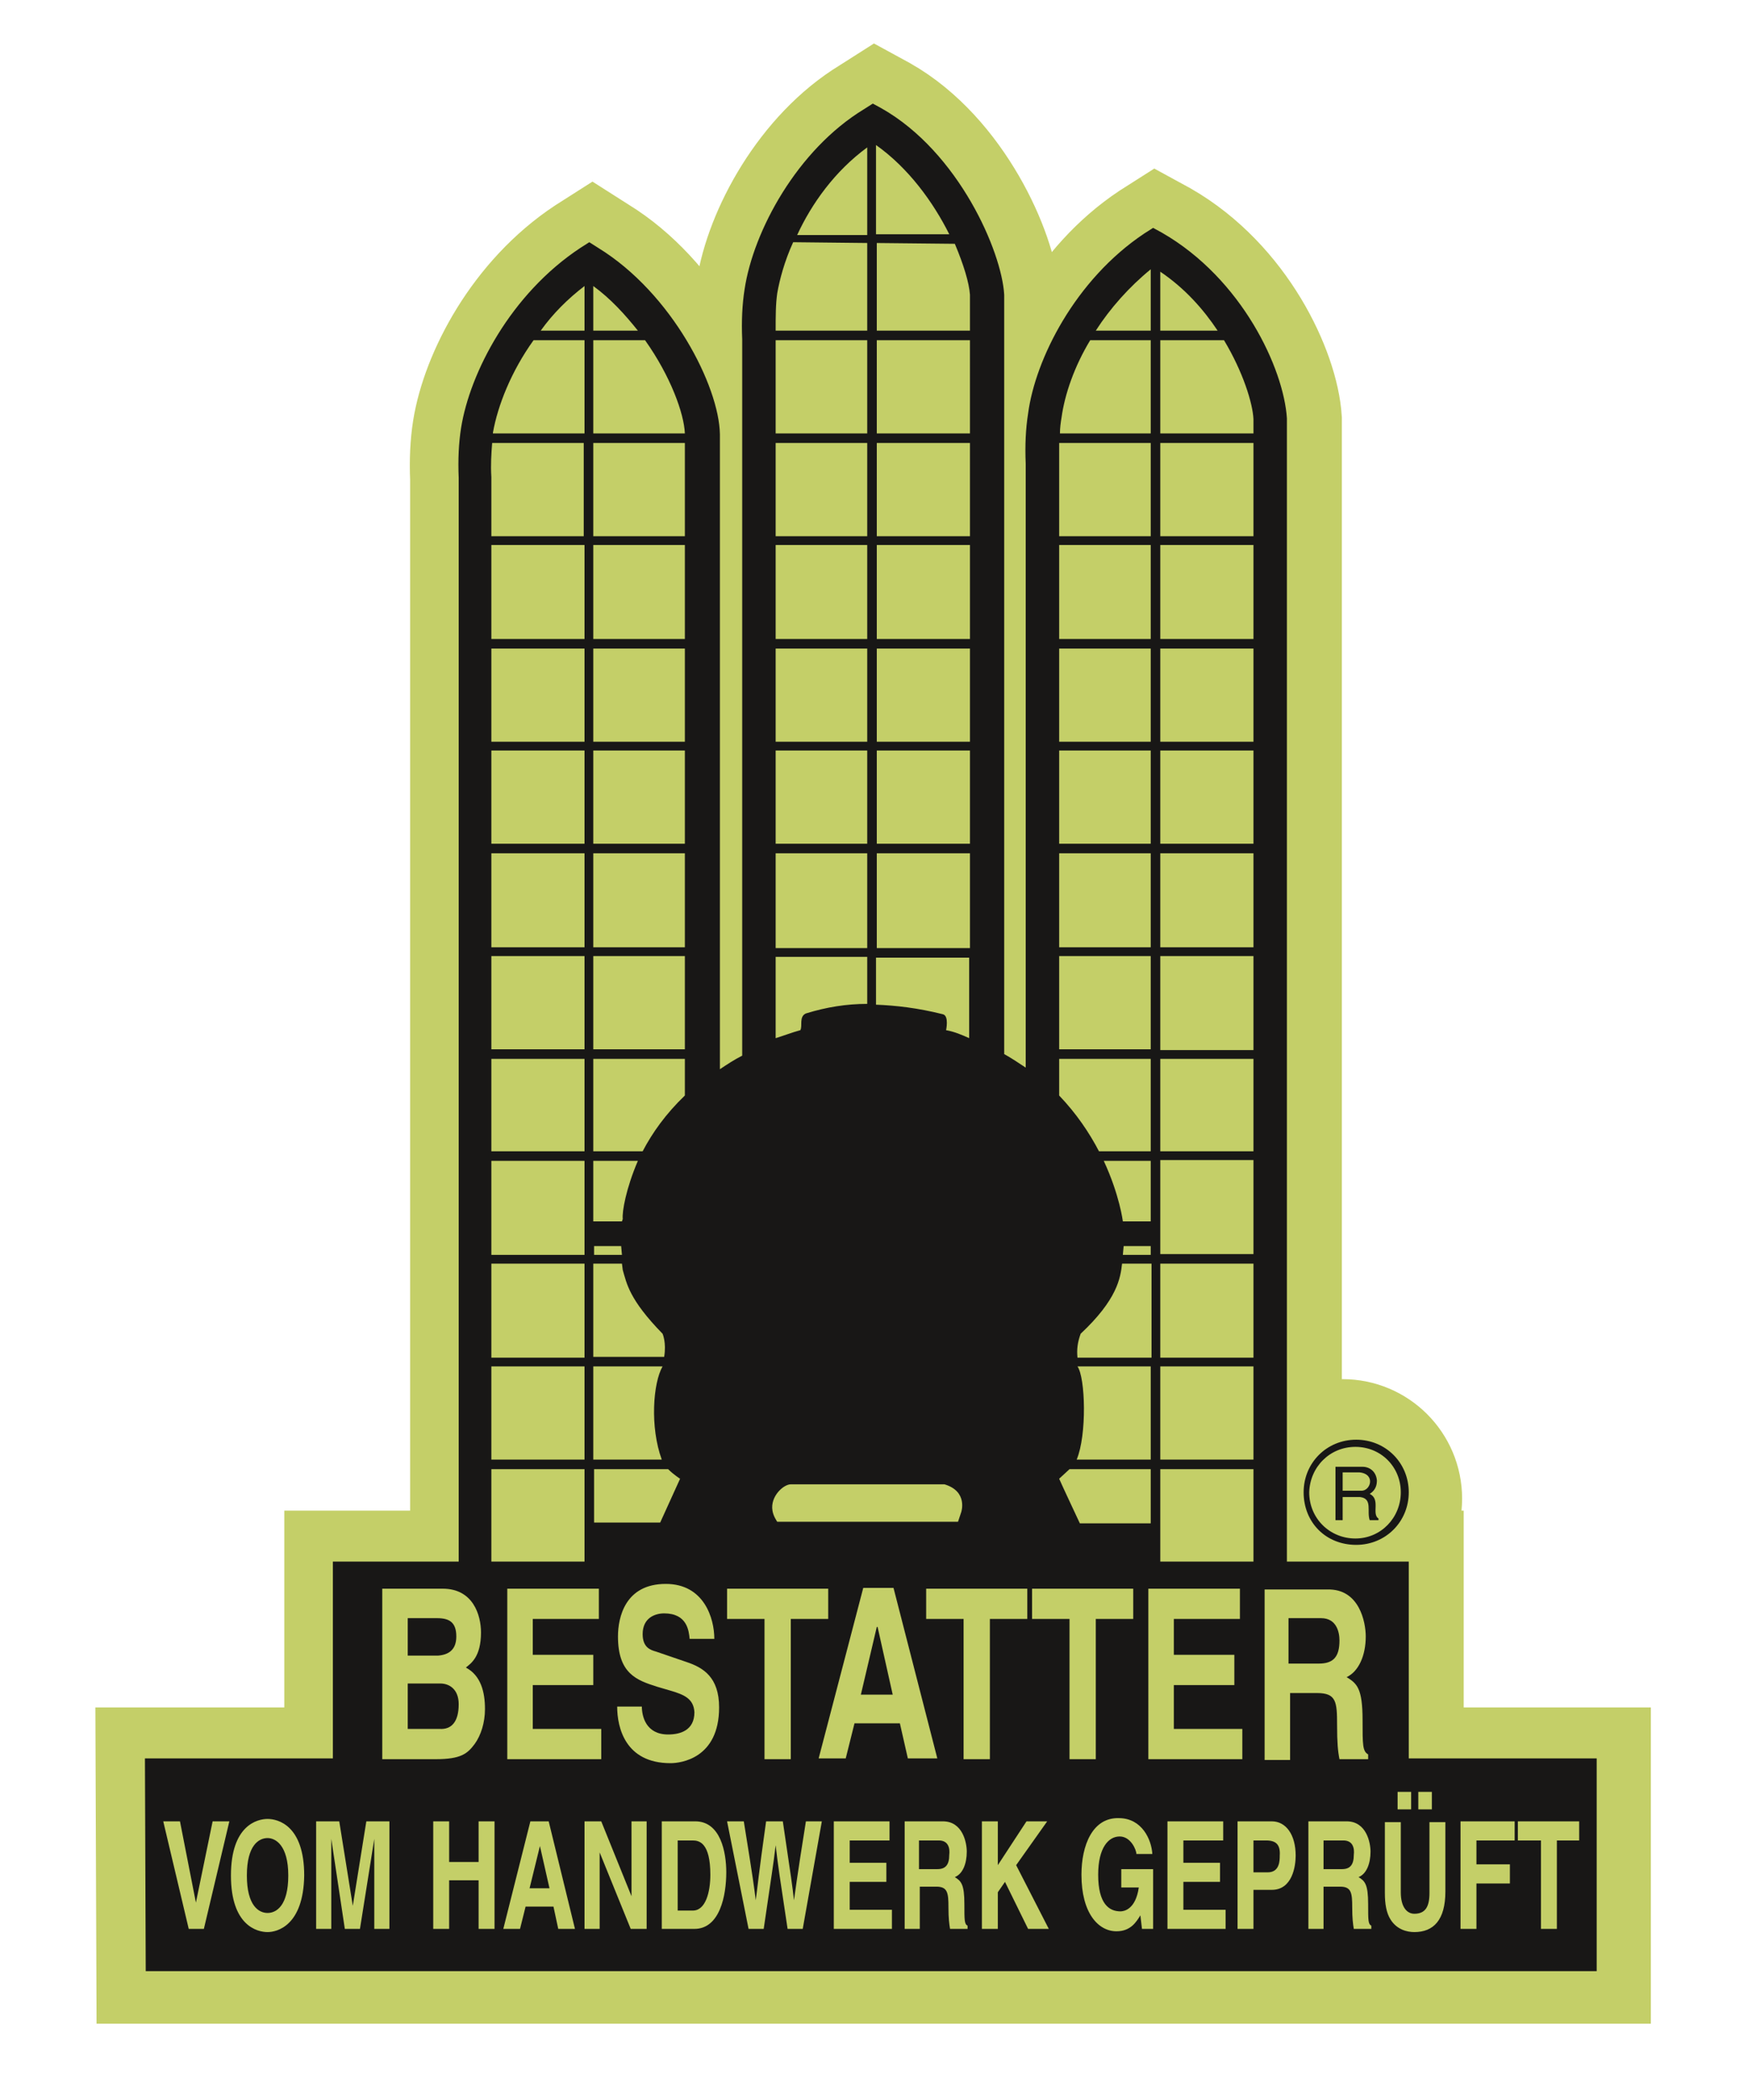 <?xml version="1.0" encoding="utf-8"?>
<!-- Generator: Adobe Illustrator 19.2.1, SVG Export Plug-In . SVG Version: 6.00 Build 0)  -->
<svg version="1.1" id="Ebene_1" xmlns="http://www.w3.org/2000/svg" xmlns:xlink="http://www.w3.org/1999/xlink" x="0px" y="0px"
	 viewBox="0 0 219.5 263.6" style="enable-background:new 0 0 219.5 263.6;" xml:space="preserve">
<style type="text/css">
	.st0{fill:#C4CF68;stroke:#C4CF68;stroke-width:13;stroke-linecap:square;stroke-miterlimit:10;}
	.st1{fill:#181716;}
</style>
<path class="st0" d="M177.3,220.8v-24.7H162l0-143.5c-0.4-6.2-5.6-17.5-15.7-23.3l-1.1-0.6l-1.1,0.7c-8.7,5.8-13.7,15.8-14.6,22.6
	c-0.3,1.9-0.4,4-0.3,6.3V134c-0.9-0.6-1.8-1.2-2.7-1.7l0-95.3c-0.3-5.4-5.7-17.9-15.4-23.4l-1.1-0.6l-1.1,0.7
	c-8.4,5.1-13.9,15.3-15,22.6c-0.3,1.9-0.4,4-0.3,6.3v89.9c-1,0.5-1.9,1.1-2.8,1.7V54.6c-0.1-6-6-17.7-15.3-23.4l-1.1-0.7l-1.1,0.7
	c-8.8,5.8-13.9,15.7-15,22.6c-0.3,1.9-0.4,4-0.3,6.3v136H42.2v24.7H18.5l0.1,26.7h182.2l0-26.7H177.3z"/>
<circle class="st0" cx="168.6" cy="188.1" r="8.5"/>
<g>
	<g>
		<path class="st1" d="M170.3,193.9c3.7,0,6.6-2.9,6.6-6.6c0-3.7-2.9-6.6-6.6-6.6c-3.7,0-6.6,2.9-6.6,6.6
			C163.7,191.1,166.5,193.9,170.3,193.9 M170.2,181.6c3.2,0,5.7,2.5,5.7,5.7c0,3.2-2.5,5.8-5.7,5.8c-3.2,0-5.8-2.5-5.8-5.8
			C164.5,184.1,167,181.6,170.2,181.6"/>
		<path class="st1" d="M168.6,187.9h2.2c1.6,0.2,0.8,1.8,1.2,2.9h1.1v-0.2c-0.9-0.6,0.3-2.4-1.1-3.1c0.8-0.5,0.9-1.2,0.9-1.7
			c-0.1-1.1-0.9-1.7-1.8-1.7h-3.4v6.7h0.9V187.9z M168.6,184.8h2.1c2.1,0.2,1.4,2.4,0.2,2.3h-2.3V184.8z"/>
		<path class="st1" d="M176.9,220.7V196h-15.3l0-143.5c-0.4-6.2-5.6-17.5-15.7-23.3l-1.1-0.6l-1.1,0.7c-8.7,5.8-13.7,15.8-14.6,22.6
			c-0.3,1.9-0.4,4-0.3,6.3v75.8c-0.9-0.6-1.8-1.2-2.7-1.7l0-95.3c-0.3-5.4-5.7-17.9-15.4-23.4l-1.1-0.6l-1.1,0.7
			c-8.4,5.1-13.9,15.3-15,22.6c-0.3,1.9-0.4,4-0.3,6.3v89.9c-1,0.5-1.9,1.1-2.8,1.7V54.5c-0.1-6-6-17.7-15.3-23.4l-1.1-0.7l-1.1,0.7
			c-8.8,5.8-13.9,15.7-15,22.6c-0.3,1.9-0.4,4-0.3,6.3v136H41.8v24.7H18.2l0.1,26.7h182.2l0-26.7H176.9z M178.1,224.9h1.7v2.2h-1.7
			V224.9z M175.5,224.9h1.7v2.2h-1.7V224.9z M171.5,205.4c0,2.4-0.9,4.4-2.4,5.1c1.3,0.8,2,1.4,2,5.4c0,3.1,0,3.9,0.7,4.3v0.6h-3.6
			c-0.2-1-0.3-2.1-0.3-4.3c0-2.9-0.1-4-2.5-4h-3.4v8.4h-3.2v-21.4h7.9C170.7,199.4,171.5,203.6,171.5,205.4 M145.7,184.4h11.7V196
			h-11.7V184.4z M116.3,203.2v-3.8H129v3.8h-4.7v17.6H121v-17.6H116.3z M61.7,59.9c-0.1-1.6,0-3,0.1-4.3h11.5v11.7H61.7V59.9z
			 M86,54.4H74.5V42.7H81C84.2,47.2,85.9,51.9,86,54.4 M61.7,94.2h11.7v11.7H61.7V94.2z M61.7,107.1h11.7v11.8H61.7V107.1z
			 M61.7,120h11.7v11.7H61.7V120z M61.7,132.9h11.7v11.6H61.7V132.9z M61.7,145.7h11.7v11.8H61.7V145.7z M74.5,156.4l3.5,0l0.1,1.1
			h-3.5V156.4z M78.2,153l-0.1,0.3l-3.6,0v-7.6h5.6C78.6,149.2,78.1,152.1,78.2,153 M61.7,158.6h11.7v11.8H61.7V158.6z M74.5,158.6
			h3.6l0.1,0.8c0.5,1.7,0.8,3.7,5,8c0,0,0.5,1.1,0.2,2.9h-8.9V158.6z M80.7,144.5h-6.2v-11.6H86v4.6
			C83.6,139.8,81.9,142.2,80.7,144.5 M86,131.7H74.5V120H86V131.7z M86,118.9H74.5v-11.8H86V118.9z M86,105.9H74.5V94.2H86V105.9z
			 M86,93.1H74.5V81.4H86V93.1z M86,80.2H74.5V68.4H86V80.2z M86,67.3H74.5V55.6H86V67.3z M73.4,80.2H61.7V68.4h11.7V80.2z
			 M73.4,93.1H61.7V81.4h11.7V93.1z M61.7,171.5h11.7v11.7H61.7V171.5z M74.5,171.5h8.7c-1.2,2.1-1.6,7.6-0.1,11.7h-8.6V171.5z
			 M83.9,184.4c0.7,0.7,1.5,1.2,1.5,1.2l-2.5,5.5l-8.3,0v-6.7H83.9z M75.2,199.4v3.8h-8.3v4.5h7.6v3.8h-7.6v5.5h8.6v3.8H63.7v-21.4
			H75.2z M84.2,212.2l-1.7-0.5c-2.5-0.8-4.9-1.6-4.9-6.3c0-2.4,0.9-6.6,6-6.6c4.8,0,6.1,4.3,6.1,6.9h-3.1c-0.1-1-0.3-3.2-3.2-3.2
			c-1.2,0-2.7,0.6-2.7,2.6c0,1.7,1,2,1.7,2.2l3.8,1.3c2.1,0.7,4.1,1.9,4.1,5.7c0,6.4-4.8,7-6.1,7c-5.7,0-6.7-4.5-6.7-7.1h3.1
			c0,1.2,0.5,3.5,3.3,3.5c1.5,0,3.3-0.5,3.3-2.8C87.1,213.2,85.9,212.7,84.2,212.2 M99.3,186.3c5.6,0,19.3,0,19.3,0
			c3,0.9,2.1,3.5,2.1,3.5l-0.4,1.2H97.6c0,0-0.5-0.7-0.6-1.4C96.7,187.8,98.4,186.3,99.3,186.3 M133,58c0-0.9,0-1.6,0-2.4h11.5v11.7
			H133V58z M157.4,183.2h-11.7v-11.7h11.7V183.2z M144.5,191.2c-2.2,0-7.4,0-8.9,0c0,0-2.3-4.9-2.6-5.6l1.3-1.2h10.2V191.2z
			 M135.2,183.2c1.3-3.1,1.1-10.3,0.1-11.7h9.2v11.7H135.2z M135.7,167.4c4.6-4.3,5-7,5.2-8.8h3.7v11.8h-9.3
			C135.2,169.4,135.3,168.5,135.7,167.4 M144.5,153.3l-3.5,0c0,0-0.4-3.3-2.4-7.6h5.9V153.3z M144.5,156.4v1.1H141l0.1-1.1H144.5z
			 M157.4,170.4h-11.7v-11.8h11.7V170.4z M157.4,157.4h-11.7v-11.8h11.7V157.4z M157.4,80.2h-11.7V68.4h11.7V80.2z M157.4,93.1
			h-11.7V81.4h11.7V93.1z M157.4,105.9h-11.7V94.2h11.7V105.9z M157.4,118.9h-11.7v-11.8h11.7V118.9z M157.4,131.8h-11.7V120h11.7
			V131.8z M157.4,144.5h-11.7v-11.6h11.7V144.5z M157.4,67.3h-11.7V55.6h11.7V67.3z M144.5,80.2H133V68.4h11.5V80.2z M144.5,93.1
			H133V81.4h11.5V93.1z M144.5,105.9H133V94.2h11.5V105.9z M144.5,118.9H133v-11.8h11.5V118.9z M144.5,120v11.7H133l0-11.7H144.5z
			 M144.5,132.9v11.6h-6.5c-1.2-2.3-2.8-4.7-5-7v-4.6H144.5z M144.2,199.4h11.5v3.8h-8.3v4.5h7.6v3.8h-7.6v5.5h8.6v3.8h-11.8V199.4z
			 M157.4,54.4h-11.7V42.7h8c2.4,4,3.6,7.9,3.7,9.9V54.4z M152.9,41.5h-7.2v-7.4C148.8,36.2,151.1,38.8,152.9,41.5 M144.5,33.8v7.7
			h-6.9C139.4,38.7,141.8,36,144.5,33.8 M136.9,42.7h7.6v11.7h-11.4c0-0.7,0.1-1.4,0.2-2C133.7,49.5,134.9,46,136.9,42.7
			 M118.8,129.3c0,0,0.4-1.8-0.4-2c-3.2-0.8-5.9-1.1-8.4-1.2v-5.9h11.7v10.1C120.8,129.9,119.9,129.5,118.8,129.3 M97.4,107.1h11.5
			V119H97.4V107.1z M97.6,36.8c0.3-1.7,0.9-4,2-6.4l9.3,0.1v11H97.4C97.4,39.7,97.4,38.2,97.6,36.8 M121.8,54.4h-11.7V42.7h11.7
			V54.4z M121.8,67.3h-11.7V55.6h11.7V67.3z M121.8,80.2h-11.7V68.4h11.7V80.2z M121.8,93.1h-11.7V81.4h11.7V93.1z M121.8,105.9
			h-11.7V94.2h11.7V105.9z M121.8,37v4.5h-11.7v-11l9.8,0.1C121,33.2,121.7,35.5,121.8,37 M108.9,54.4H97.4V42.7h11.5V54.4z
			 M108.9,67.3H97.4V55.6h11.5V67.3z M108.9,80.2H97.4V68.4h11.5V80.2z M108.9,93.1H97.4V81.4h11.5V93.1z M108.9,105.9H97.4V94.2
			h11.5V105.9z M110.1,107.1h11.7V119h-11.7V107.1z M119.2,29.4h-9.2V18.2C114.1,21.1,117.2,25.4,119.2,29.4 M108.9,18.5v11h-8.8
			C101.9,25.6,104.8,21.5,108.9,18.5 M97.4,120.1h11.5v5.9c-2.6,0-5.1,0.4-7.7,1.2c-0.9,0.4-0.4,1.6-0.7,2.1c-1.1,0.3-2.1,0.7-3.1,1
			L97.4,120.1z M80.1,41.5h-5.6v-5.6C76.7,37.5,78.5,39.5,80.1,41.5 M73.4,35.9v5.6h-5.5C69.4,39.4,71.3,37.5,73.4,35.9 M67,42.7
			h6.4v11.7H61.9l0-0.1C62.5,50.9,64.2,46.6,67,42.7 M61.7,184.4h11.7V196H61.7V184.4z M48,199.4h7.6c3.8,0,4.8,3.3,4.8,5.5
			c0,3.1-1.3,3.9-1.9,4.4c1.9,1,2.4,3.1,2.4,5.2c0,1.7-0.5,3.3-1.3,4.4c-0.9,1.2-1.7,1.9-4.9,1.9H48V199.4z M25.6,242.1h-1.9
			l-3.2-13.5h2.1l2,10.2h0l2.1-10.2h2.1L25.6,242.1z M33.6,242.5c-1.3,0-4.6-0.8-4.6-7.1c0-6.3,3.3-7.1,4.6-7.1
			c1.3,0,4.6,0.8,4.6,7.1C38.1,241.7,34.8,242.5,33.6,242.5 M48.9,242.1H47v-11.3h0l-1.8,11.3h-1.9l-1.7-11.3h0v11.3h-1.9v-13.5h2.9
			l1.7,10.6h0l1.7-10.6h2.9V242.1z M62.1,242.1h-2v-6.1h-3.7v6.1h-2v-13.5h2v5.1h3.7v-5.1h2V242.1z M70.1,242.1l-0.6-2.8H66
			l-0.7,2.8h-2.1l3.4-13.5h2.3l3.3,13.5H70.1z M81.2,242.1h-2l-3.9-9.6h0v9.6h-1.9v-13.5h2.1l3.8,9.4h0v-9.4h1.9V242.1z M87.2,242.1
			h-4.1v-13.5h4.2c3.2,0,3.9,3.9,3.9,6.4C91.2,237.9,90.4,242.1,87.2,242.1 M91.3,199.4H104v3.8h-4.7v17.6H96v-17.6h-4.7V199.4z
			 M100.8,242.1h-1.9c-1-6.6-1.2-7.9-1.5-10.5h0c-0.3,2.6-0.5,3.6-1.5,10.5h-1.9l-2.7-13.5h2.1c1.2,7.4,1.3,8.3,1.5,9.9h0
			c0.2-1.4,0.3-2.8,1.3-9.9h2.1c1.1,7.4,1.2,8.1,1.4,9.9h0c0.2-1.3,0.3-2.4,1.5-9.9h2L100.8,242.1z M111.9,242.1h-7.2v-13.5h7v2.4
			h-5v2.8h4.6v2.4h-4.6v3.5h5.3V242.1z M107.3,216.3l-1.1,4.4h-3.4l5.6-21.4h3.8l5.5,21.4H114l-1-4.4H107.3z M121.5,242.1h-2.2
			c-0.1-0.6-0.2-1.3-0.2-2.7c0-1.8-0.1-2.6-1.5-2.6h-2.1v5.3h-1.9v-13.5h4.8c2.5,0,3,2.7,3,3.8c0,1.5-0.5,2.8-1.5,3.2
			c0.8,0.5,1.2,0.9,1.2,3.4c0,2,0,2.5,0.4,2.7V242.1z M129.1,242.1l-2.9-5.9l-0.9,1.3v4.6h-2v-13.5h2v5.5l3.6-5.5h2.6l-3.9,5.5
			l4.1,8H129.1z M129.6,203.2v-3.8h12.7v3.8h-4.7v17.6h-3.3v-17.6H129.6z M144.7,242.1h-1.3l-0.2-1.7c-0.5,0.8-1.2,2-3,2
			c-2.3,0-4.4-2.3-4.4-7.1c0-3.7,1.4-7.2,4.7-7.1c2.9,0,4.1,2.7,4.2,4.5h-2c0-0.5-0.7-2.2-2.1-2.2c-1.4,0-2.7,1.4-2.7,4.8
			c0,3.7,1.4,4.6,2.8,4.6c0.4,0,1.9-0.2,2.3-3h-2.2v-2.3h4V242.1z M153.8,242.1h-7.2v-13.5h7v2.4h-5v2.8h4.6v2.4h-4.6v3.5h5.3V242.1
			z M159.7,237.2h-2.3v4.9h-2v-13.5h4.3c1.8,0,3,1.7,3,4.3C162.7,234.2,162.3,237.2,159.7,237.2 M172.2,242.1H170
			c-0.1-0.6-0.2-1.3-0.2-2.7c0-1.8-0.1-2.6-1.5-2.6h-2.1v5.3h-1.9v-13.5h4.8c2.5,0,3,2.7,3,3.8c0,1.5-0.5,2.8-1.5,3.2
			c0.8,0.5,1.2,0.9,1.2,3.4c0,2,0,2.5,0.4,2.7V242.1z M181.5,237.4c0,3.6-1.5,5.1-3.9,5.1c-0.9,0-2.2-0.3-3-1.6
			c-0.5-0.8-0.7-1.9-0.7-3.3v-8.9h2v8.8c0,1.9,0.8,2.7,1.7,2.7c1.4,0,1.9-0.9,1.9-2.6v-8.9h2V237.4z M190.2,231h-4.8v3h4.2v2.4h-4.2
			v5.7h-2v-13.5h6.8V231z M198.4,231h-2.9v11.1h-2V231h-2.9v-2.4h7.7V231z"/>
	</g>
	<path class="st1" d="M57.6,213.9c0-1.9-1.2-2.6-2.3-2.6h-4.1v5.7h4C56.7,217.1,57.6,216.1,57.6,213.9"/>
	<polygon class="st1" points="110.1,204.2 108.1,212.7 112.1,212.7 110.2,204.2 	"/>
	<path class="st1" d="M87,231h-1.9v8.8H87c1.6,0,2.2-2.3,2.2-4.5C89.2,231.3,87.8,231,87,231"/>
	<path class="st1" d="M57.3,205.4c0-1.8-0.9-2.3-2.4-2.3h-3.7v4.7H55C56.3,207.7,57.3,207.1,57.3,205.4"/>
	<path class="st1" d="M117.9,231h-2.5v3.6h2.3c1,0,1.5-0.5,1.5-1.8C119.3,232,119.1,231,117.9,231"/>
	<path class="st1" d="M168.7,231h-2.5v3.6h2.3c1,0,1.5-0.5,1.5-1.8C170.1,232,169.9,231,168.7,231"/>
	<path class="st1" d="M159,231h-1.6v4h1.8c1.5,0,1.5-1.5,1.5-2.1C160.8,231.5,160.2,231,159,231"/>
	<path class="st1" d="M33.6,230.7c-1.1,0-2.6,0.9-2.6,4.7c0,3.8,1.5,4.7,2.6,4.7c1.1,0,2.6-0.9,2.6-4.7
		C36.2,231.6,34.6,230.7,33.6,230.7"/>
	<polygon class="st1" points="67.8,231.7 66.5,237 69,237 67.8,231.7 	"/>
	<path class="st1" d="M168.2,205.9c0-1.1-0.4-2.8-2.3-2.8h-4.1v5.7h3.8C167.4,208.8,168.2,208,168.2,205.9"/>
</g>
</svg>
